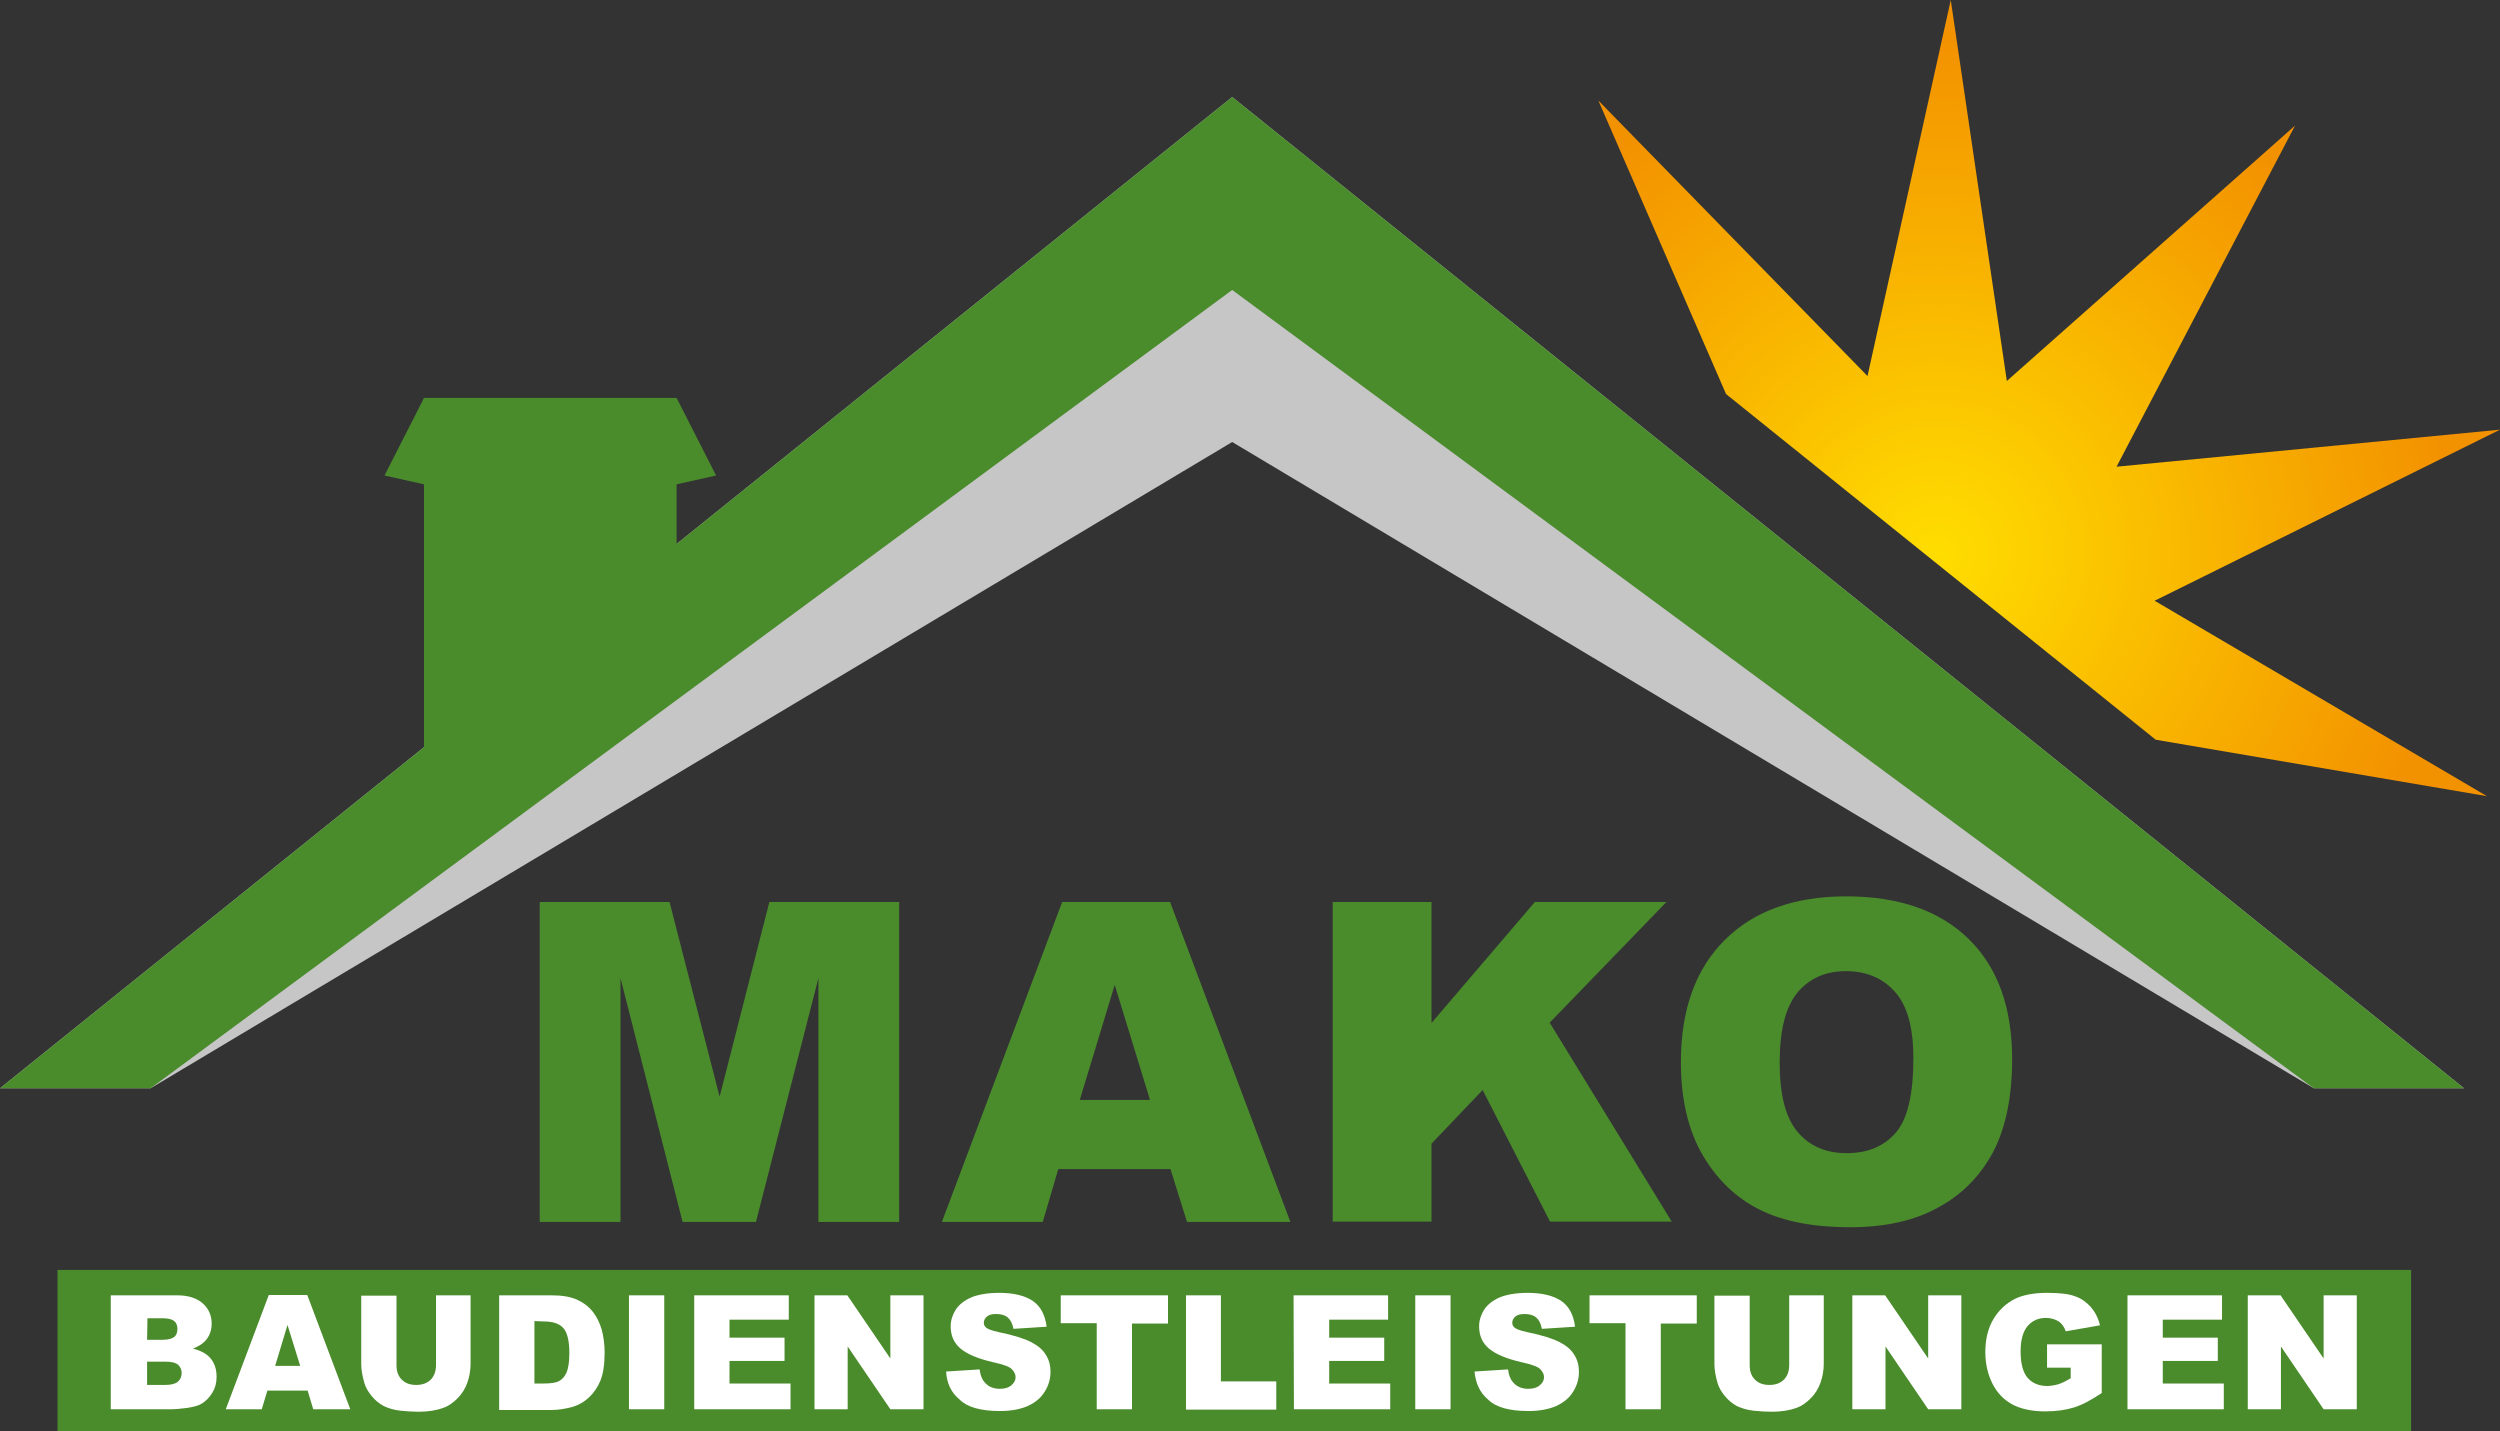 <?xml version="1.0" encoding="utf-8"?>
<!-- Generator: Adobe Illustrator 23.0.6, SVG Export Plug-In . SVG Version: 6.00 Build 0)  -->
<svg version="1.1" id="Ebene_1" xmlns="http://www.w3.org/2000/svg" xmlns:xlink="http://www.w3.org/1999/xlink" x="0px" y="0px"
	 viewBox="0 0 708.7 405.8" style="enable-background:new 0 0 708.7 405.8;" xml:space="preserve">
<rect x="0" y="0" width="708.7" height="405.8" fill="#333333" stroke="none"/>
<style type="text/css">
	.st0{fill:#C6C6C6;}
	.st1{fill:#4A8B2C;}
	.st2{fill:#FFFFFF;}
	.st3{fill:url(#SVGID_1_);}
</style>
<polygon class="st0" points="698.5,308.5 349.3,27.5 0,308.5 42.7,308.5 349.3,125.3 655.9,308.5 "/>
<g>
	<path class="st1" d="M153,255.7h36.8l14.2,55.2l14.1-55.2h36.8v90.7H232v-69.1l-17.7,69.1h-20.8l-17.6-69.1v69.1H153V255.7z"/>
	<path class="st1" d="M331.8,331.4H300l-4.4,15H267l34.1-90.7h30.6l34.1,90.7h-29.3L331.8,331.4z M326,311.8l-10-32.6l-9.9,32.6H326
		z"/>
	<path class="st1" d="M377.8,255.7h28V290l29.3-34.3h37.3l-33.1,34.2l34.6,56.4h-34.5L420.3,309l-14.5,15.2v22.1h-28V255.7z"/>
	<path class="st1" d="M476.5,301.1c0-14.8,4.1-26.3,12.4-34.6c8.2-8.2,19.7-12.4,34.4-12.4c15.1,0,26.7,4.1,34.9,12.2
		s12.2,19.4,12.2,34c0,10.6-1.8,19.3-5.3,26.1c-3.6,6.8-8.7,12.1-15.5,15.8c-6.7,3.8-15.1,5.7-25.2,5.7c-10.2,0-18.7-1.6-25.4-4.9
		c-6.7-3.3-12.1-8.4-16.3-15.5C478.6,320.5,476.5,311.7,476.5,301.1z M504.5,301.2c0,9.2,1.7,15.7,5.1,19.7c3.4,4,8,6,13.9,6
		c6,0,10.7-2,14-5.9s4.9-10.9,4.9-21.1c0-8.5-1.7-14.8-5.2-18.7c-3.4-3.9-8.1-5.9-14-5.9c-5.6,0-10.2,2-13.6,6
		C506.2,285.4,504.5,292,504.5,301.2z"/>
</g>
<g>
	<rect x="16.3" y="360" class="st1" width="667.2" height="45.8"/>
	<g>
		<path class="st2" d="M31.6,367.2h18.7c3.1,0,5.5,0.8,7.2,2.3s2.5,3.5,2.5,5.7c0,1.9-0.6,3.6-1.8,4.9c-0.8,0.9-2,1.6-3.5,2.2
			c2.3,0.6,4,1.5,5.1,2.9s1.6,3.1,1.6,5.1c0,1.7-0.4,3.2-1.2,4.5c-0.8,1.3-1.8,2.4-3.2,3.2c-0.8,0.5-2.1,0.8-3.8,1.1
			c-2.3,0.3-3.7,0.4-4.5,0.4H31.4v-32.3H31.6z M41.7,379.8h4.4c1.6,0,2.6-0.3,3.3-0.8c0.6-0.5,0.9-1.3,0.9-2.3
			c0-0.9-0.3-1.7-0.9-2.2s-1.7-0.8-3.2-0.8h-4.4L41.7,379.8L41.7,379.8z M41.7,392.6h5.1c1.7,0,2.9-0.3,3.6-0.9
			c0.7-0.6,1.1-1.4,1.1-2.5c0-1-0.4-1.7-1-2.3c-0.7-0.6-1.9-0.9-3.7-0.9h-5.1V392.6z"/>
		<path class="st2" d="M87.2,394.2H75.8l-1.6,5.3H64l12.2-32.4h10.9l12.2,32.4H88.8L87.2,394.2z M85.1,387.2l-3.6-11.6L78,387.2
			H85.1z"/>
		<path class="st2" d="M123.4,367.2h10v19.3c0,1.9-0.3,3.7-0.9,5.4s-1.5,3.2-2.8,4.5s-2.6,2.2-4,2.7c-1.9,0.7-4.3,1.1-7,1.1
			c-1.6,0-3.3-0.1-5.2-0.3c-1.9-0.2-3.4-0.7-4.7-1.3c-1.3-0.7-2.4-1.6-3.4-2.8s-1.7-2.4-2.1-3.7c-0.6-2.1-0.9-3.9-0.9-5.5v-19.3h10
			V387c0,1.8,0.5,3.1,1.5,4.1s2.3,1.5,4.1,1.5c1.7,0,3.1-0.5,4.1-1.5s1.5-2.4,1.5-4.2v-19.7H123.4z"/>
		<path class="st2" d="M141.5,367.2h14.9c2.9,0,5.3,0.4,7.1,1.2c1.8,0.8,3.3,1.9,4.5,3.4s2,3.2,2.6,5.2c0.5,2,0.8,4.1,0.8,6.3
			c0,3.5-0.4,6.1-1.2,8.1c-0.8,1.9-1.9,3.5-3.3,4.8s-2.9,2.1-4.5,2.6c-2.2,0.6-4.2,0.9-6,0.9h-14.9V367.2z M151.5,374.5v17.7h2.5
			c2.1,0,3.6-0.2,4.5-0.7s1.6-1.3,2.1-2.4c0.5-1.2,0.8-3,0.8-5.6c0-3.4-0.6-5.8-1.7-7c-1.1-1.3-3-1.9-5.6-1.9L151.5,374.5
			L151.5,374.5z"/>
		<path class="st2" d="M178.3,367.2h10v32.3h-10V367.2z"/>
		<path class="st2" d="M196.8,367.2h26.8v6.9h-16.8v5.1h15.6v6.6h-15.6v6.4h17.3v7.3h-27.3V367.2z"/>
		<path class="st2" d="M230.9,367.2h9.3l12.2,17.9v-17.9h9.4v32.3h-9.4l-12.1-17.8v17.8h-9.4V367.2z"/>
		<path class="st2" d="M268.2,388.8l9.5-0.6c0.2,1.5,0.6,2.7,1.3,3.5c1,1.3,2.5,2,4.4,2c1.4,0,2.5-0.3,3.3-1s1.2-1.4,1.2-2.3
			c0-0.8-0.4-1.6-1.1-2.3c-0.7-0.7-2.4-1.3-5.1-1.9c-4.4-1-7.5-2.3-9.4-3.9c-1.9-1.6-2.8-3.7-2.8-6.3c0-1.7,0.5-3.2,1.4-4.7
			c1-1.5,2.4-2.6,4.4-3.5c1.9-0.8,4.6-1.3,8-1.3c4.1,0,7.3,0.8,9.5,2.3s3.5,4,3.9,7.3l-9.4,0.6c-0.3-1.5-0.8-2.5-1.6-3.2
			s-1.9-1-3.3-1c-1.2,0-2,0.2-2.6,0.7s-0.9,1.1-0.9,1.8c0,0.5,0.2,1,0.7,1.4s1.6,0.8,3.4,1.2c4.4,0.9,7.5,1.9,9.4,2.9
			s3.3,2.2,4.1,3.6c0.9,1.4,1.3,3,1.3,4.8c0,2.1-0.6,4-1.7,5.7c-1.1,1.8-2.8,3.1-4.8,4c-2.1,0.9-4.7,1.4-7.8,1.4
			c-5.5,0-9.3-1.1-11.4-3.2C269.6,394.8,268.4,392.1,268.2,388.8z"/>
		<path class="st2" d="M300.7,367.2h30.4v8h-10.2v24.3h-10v-24.4h-10.2V367.2z"/>
		<path class="st2" d="M336.1,367.2h10v24.4h15.7v8h-25.6v-32.4H336.1z"/>
		<path class="st2" d="M366.7,367.2h26.8v6.9h-16.7v5.1h15.6v6.6h-15.6v6.4h17.3v7.3h-27.3L366.7,367.2L366.7,367.2z"/>
		<path class="st2" d="M401.2,367.2h10v32.3h-10V367.2z"/>
		<path class="st2" d="M418,388.8l9.5-0.6c0.2,1.5,0.6,2.7,1.3,3.5c1,1.3,2.5,2,4.4,2c1.4,0,2.5-0.3,3.3-1s1.2-1.4,1.2-2.3
			c0-0.8-0.4-1.6-1.1-2.3c-0.7-0.7-2.4-1.3-5.1-1.9c-4.4-1-7.5-2.3-9.4-3.9c-1.9-1.6-2.8-3.7-2.8-6.3c0-1.7,0.5-3.2,1.4-4.7
			c1-1.5,2.4-2.6,4.4-3.5c1.9-0.8,4.6-1.3,8-1.3c4.1,0,7.3,0.8,9.5,2.3s3.5,4,3.9,7.3l-9.4,0.6c-0.3-1.5-0.8-2.5-1.6-3.2
			s-1.9-1-3.3-1c-1.2,0-2,0.2-2.6,0.7s-0.9,1.1-0.9,1.8c0,0.5,0.2,1,0.7,1.4s1.6,0.8,3.4,1.2c4.4,0.9,7.5,1.9,9.4,2.9
			s3.3,2.2,4.1,3.6c0.9,1.4,1.3,3,1.3,4.8c0,2.1-0.6,4-1.7,5.7c-1.1,1.8-2.8,3.1-4.8,4c-2.1,0.9-4.7,1.4-7.8,1.4
			c-5.5,0-9.3-1.1-11.4-3.2C419.5,394.8,418.3,392.1,418,388.8z"/>
		<path class="st2" d="M450.6,367.2H481v8h-10.2v24.3h-10v-24.4h-10.2V367.2z"/>
		<path class="st2" d="M507,367.2h10v19.3c0,1.9-0.3,3.7-0.9,5.4c-0.6,1.7-1.5,3.2-2.8,4.5s-2.6,2.2-4,2.7c-1.9,0.7-4.3,1.1-7,1.1
			c-1.6,0-3.3-0.1-5.2-0.3s-3.4-0.7-4.7-1.3c-1.3-0.7-2.4-1.6-3.4-2.8s-1.7-2.4-2.1-3.7c-0.6-2.1-0.9-3.9-0.9-5.5v-19.3h10V387
			c0,1.8,0.5,3.1,1.5,4.1s2.3,1.5,4.1,1.5c1.7,0,3.1-0.5,4.1-1.5s1.5-2.4,1.5-4.2v-19.7H507z"/>
		<path class="st2" d="M525.1,367.2h9.3l12.2,17.9v-17.9h9.4v32.3h-9.4l-12.1-17.8v17.8h-9.4V367.2z"/>
		<path class="st2" d="M580.3,387.8v-6.7h15.5v13.8c-3,2-5.6,3.4-7.9,4.1c-2.3,0.7-5,1.1-8.1,1.1c-3.8,0-7-0.7-9.4-2
			s-4.3-3.3-5.6-5.9c-1.3-2.6-2-5.6-2-8.9c0-3.5,0.7-6.6,2.2-9.2c1.5-2.6,3.6-4.6,6.4-6c2.2-1,5.1-1.6,8.9-1.6c3.6,0,6.3,0.3,8,1
			c1.8,0.6,3.2,1.7,4.4,3c1.2,1.4,2.1,3.1,2.6,5.2l-9.7,1.7c-0.4-1.2-1.1-2.2-2-2.8c-1-0.6-2.2-1-3.6-1c-2.2,0-3.9,0.8-5.2,2.3
			s-2,3.9-2,7.2c0,3.5,0.7,6,2,7.5s3.2,2.3,5.5,2.3c1.1,0,2.2-0.2,3.2-0.5s2.2-0.9,3.5-1.7v-3h-6.7V387.8z"/>
		<path class="st2" d="M603.1,367.2h26.8v6.9h-16.8v5.1h15.6v6.6h-15.6v6.4h17.3v7.3h-27.3V367.2z"/>
		<path class="st2" d="M637.2,367.2h9.3l12.2,17.9v-17.9h9.4v32.3h-9.4l-12.1-17.8v17.8h-9.4V367.2z"/>
	</g>
</g>
<radialGradient id="SVGID_1_" cx="549.363" cy="247.468" r="145.36" gradientTransform="matrix(1 0 0 -1 0 404.28)" gradientUnits="userSpaceOnUse">
	<stop  offset="0" style="stop-color:#FFDD00"/>
	<stop  offset="1" style="stop-color:#F39200"/>
</radialGradient>
<polygon class="st3" points="611.1,209.7 705,225.7 610.8,170.3 708.7,121.8 600,132.3 650.6,35.6 568.9,108 553,0 529.4,106.6 
	453.1,28.5 489.3,111.7 "/>
<polygon class="st1" points="349.3,27.5 191.8,154.2 191.8,137.3 203,134.8 191.8,112.8 191.8,112.8 120.2,112.8 109,134.8 
	120.2,137.3 120.2,211.8 0,308.5 42.7,308.5 349.3,82.2 655.9,308.5 698.5,308.5 "/>
</svg>
